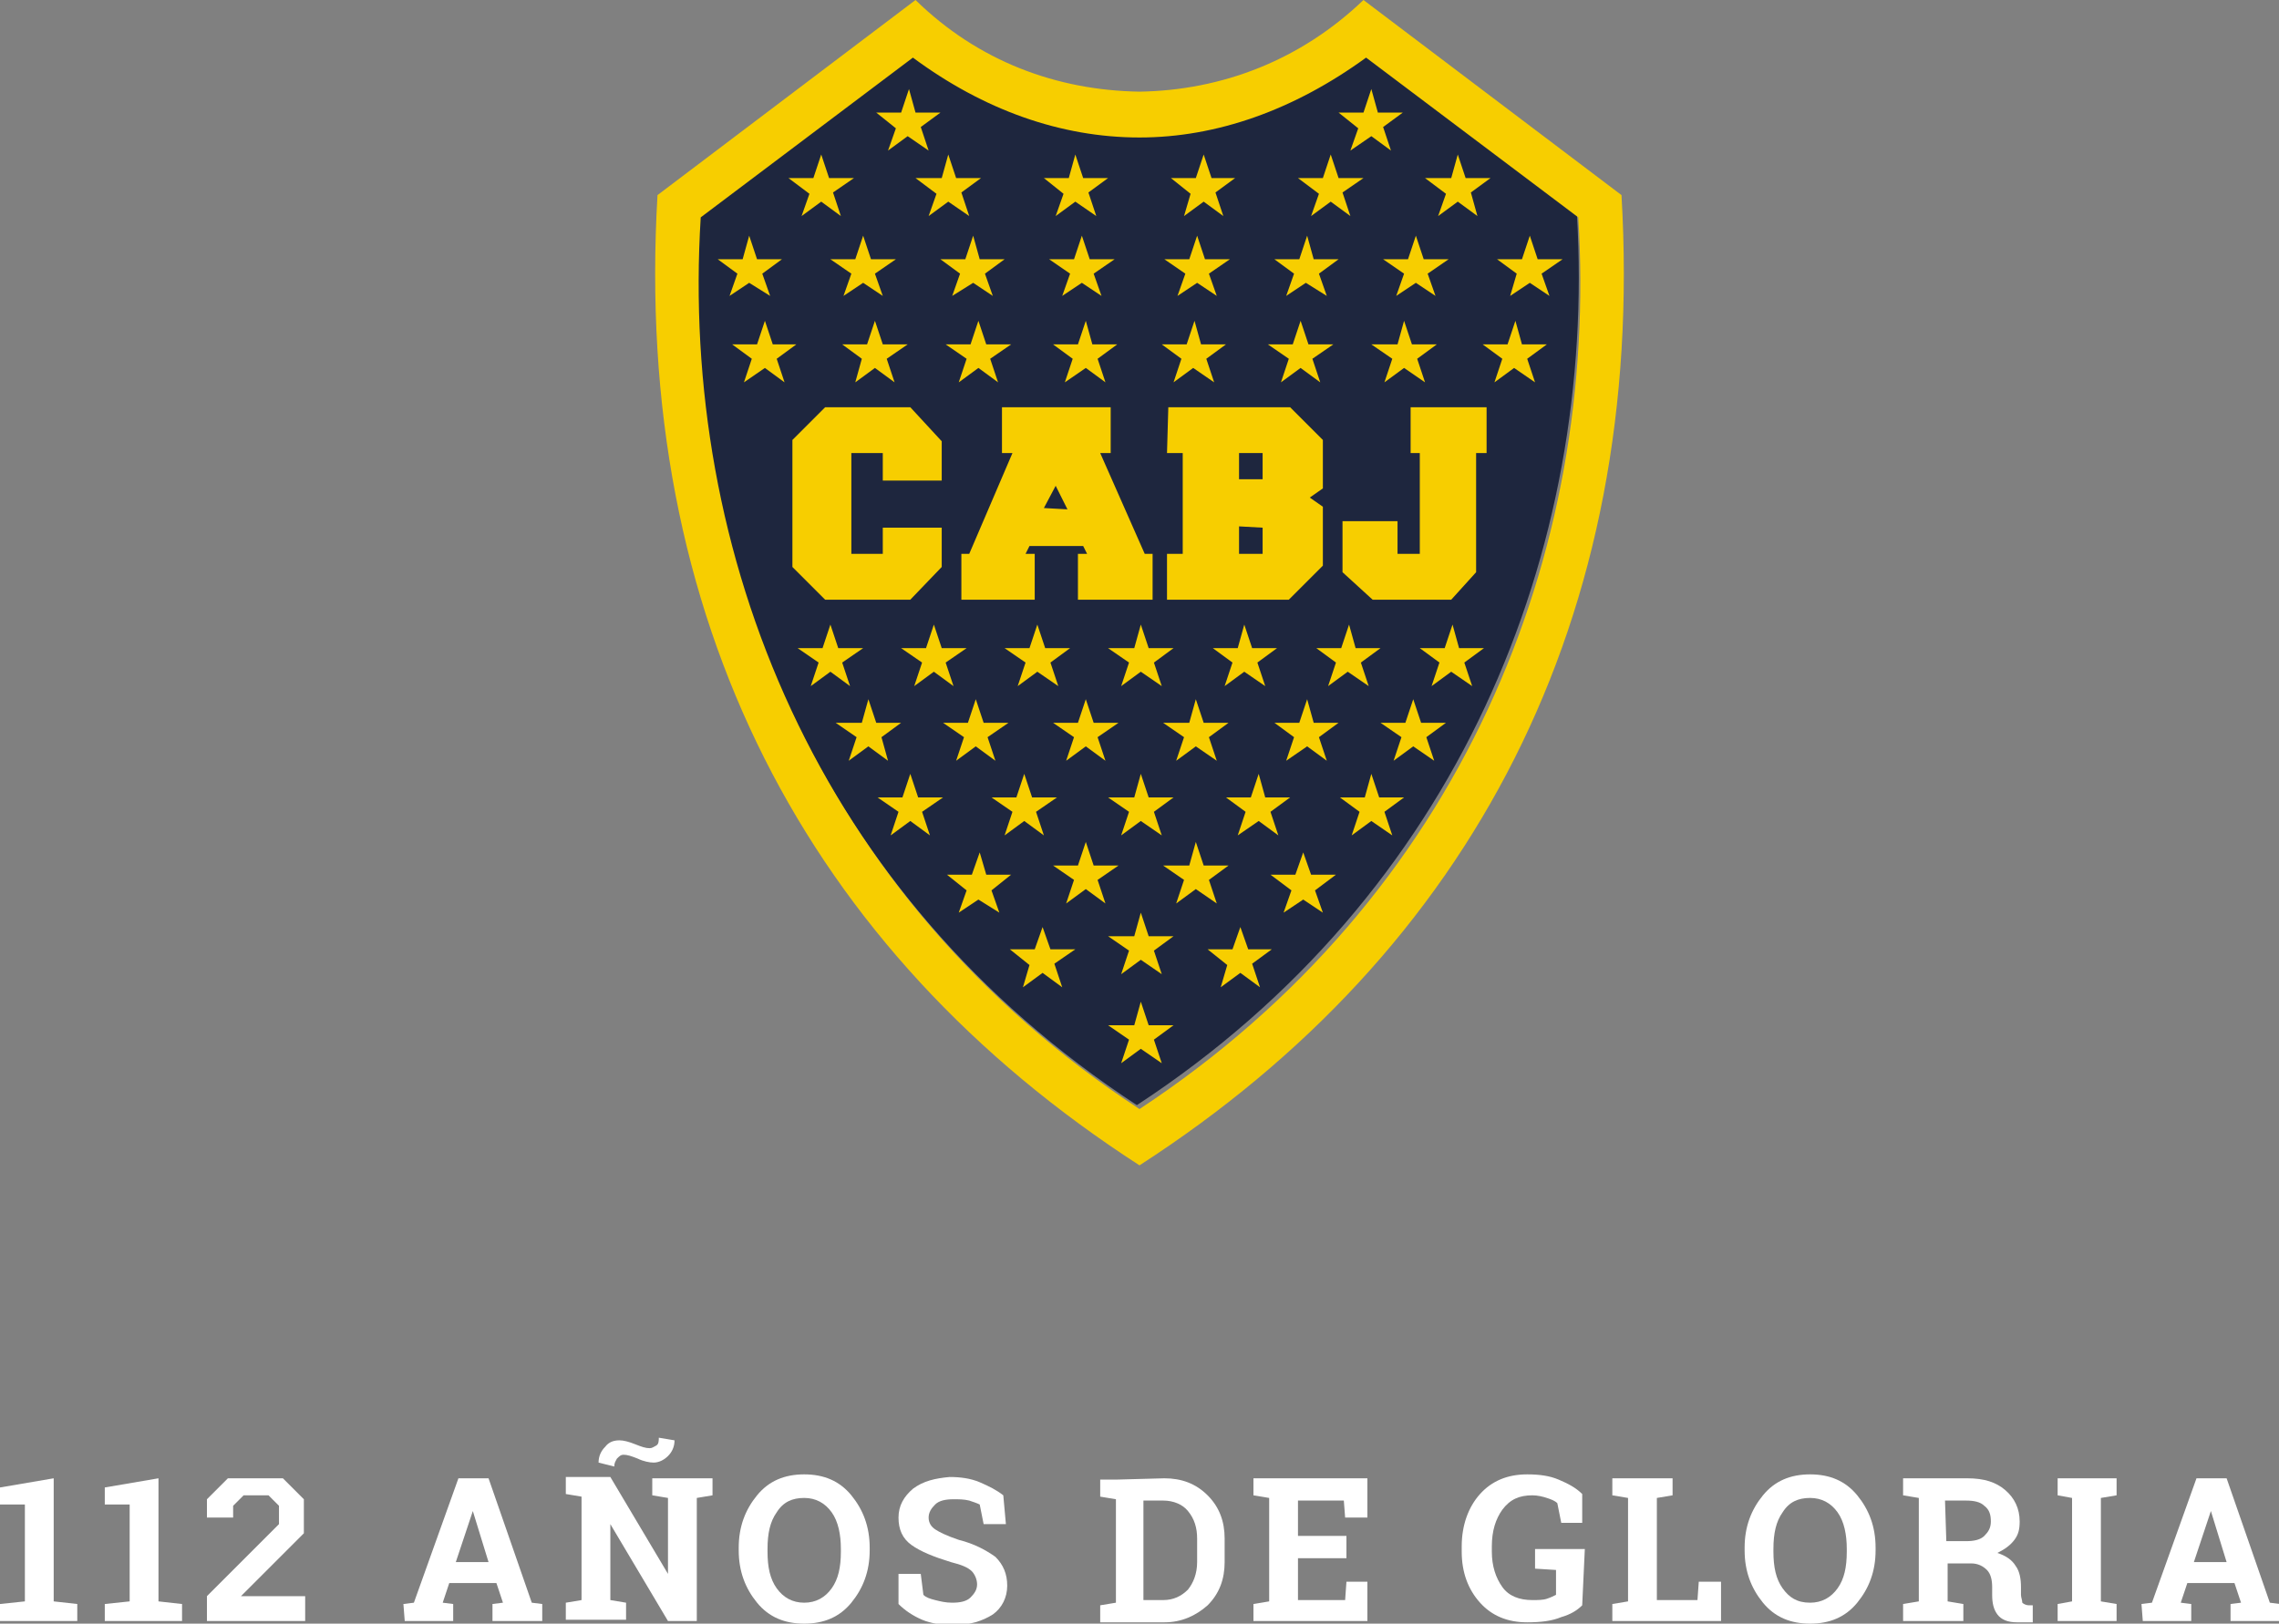 <?xml version="1.0" encoding="utf-8"?>
<!-- Generator: Adobe Illustrator 21.0.0, SVG Export Plug-In . SVG Version: 6.00 Build 0)  -->
<svg version="1.1" id="Layer_1" xmlns="http://www.w3.org/2000/svg" xmlns:xlink="http://www.w3.org/1999/xlink" x="0px" y="0px"
	 viewBox="0 0 174 124" style="enable-background:new 0 0 174 124;" xml:space="preserve">
<rect x="0" y="0" width="174" height="124" fill="#808080" stroke="none"/>
<style type="text/css">
	.st0{fill:#FFFFFF;}
	.st1{fill:#1E263E;}
	.st2{fill:#F7CE00;}
</style>
<g>
	<g>
		<polygon class="st0" points="0,122.5 1.9,122.3 1.9,114.9 0,114.9 0,113.6 4.1,112.9 4.1,122.3 5.9,122.5 5.9,123.8 0,123.8 		"/>
		<polygon class="st0" points="8,122.5 9.9,122.3 9.9,114.9 8,114.9 8,113.6 12.1,112.9 12.1,122.3 13.9,122.5 13.9,123.8 8,123.8 
					"/>
		<path class="st0" d="M34.8,119.3h2.5l-1.2-3.9l0,0L34.8,119.3z M30.8,122.5l0.8-0.1l3.4-9.5h2.3l3.3,9.5l0.8,0.1v1.3h-3.8v-1.3
			l0.8-0.1l-0.5-1.5h-3.6l-0.5,1.5l0.8,0.1v1.3h-3.7L30.8,122.5L30.8,122.5z"/>
		<path class="st0" d="M51.5,110c0,0.5-0.2,0.9-0.5,1.2s-0.7,0.5-1.1,0.5c-0.3,0-0.8-0.1-1.2-0.3c-0.5-0.2-0.8-0.3-1.1-0.3
			c-0.2,0-0.3,0.1-0.5,0.3c-0.1,0.2-0.2,0.3-0.2,0.6l-1.2-0.3c0-0.5,0.2-0.9,0.5-1.2c0.3-0.4,0.7-0.5,1.1-0.5c0.3,0,0.7,0.1,1.2,0.3
			c0.5,0.2,0.8,0.3,1.1,0.3c0.2,0,0.3-0.1,0.5-0.2s0.2-0.4,0.2-0.6L51.5,110z M54.4,112.9v1.3l-1.2,0.2v9.4H51l-4.4-7.4l0,0v5.8
			l1.2,0.2v1.3h-4.6v-1.3l1.2-0.2v-7.9l-1.2-0.2v-1.3h1.2h2.2l4.4,7.4l0,0v-5.8l-1.2-0.2v-1.3h3.4H54.4L54.4,112.9z"/>
		<path class="st0" d="M64.2,118.3c0-1.1-0.2-2.1-0.7-2.8c-0.5-0.7-1.2-1.1-2.1-1.1s-1.6,0.3-2.1,1.1c-0.5,0.7-0.7,1.6-0.7,2.8v0.2
			c0,1.2,0.2,2.1,0.7,2.8c0.5,0.7,1.2,1.1,2.1,1.1c0.9,0,1.6-0.4,2.1-1.1s0.7-1.6,0.7-2.8V118.3z M66.4,118.4c0,1.6-0.5,2.9-1.4,4
			s-2.1,1.6-3.6,1.6s-2.7-0.5-3.6-1.6c-0.9-1.1-1.4-2.4-1.4-4v-0.2c0-1.6,0.5-2.9,1.4-4s2.1-1.6,3.6-1.6s2.7,0.5,3.6,1.6
			s1.4,2.4,1.4,4V118.4z"/>
		<path class="st0" d="M76.8,116.4h-1.7l-0.3-1.5c-0.2-0.1-0.5-0.2-0.8-0.3c-0.4-0.1-0.8-0.1-1.2-0.1c-0.6,0-1.1,0.1-1.4,0.4
			s-0.5,0.6-0.5,1s0.2,0.7,0.5,0.9c0.3,0.2,0.9,0.5,1.8,0.8c1.2,0.3,2.1,0.8,2.8,1.3c0.6,0.6,0.9,1.3,0.9,2.2c0,0.9-0.4,1.7-1.1,2.2
			c-0.8,0.5-1.7,0.8-3,0.8c-0.9,0-1.7-0.1-2.4-0.4c-0.7-0.3-1.3-0.7-1.8-1.2v-2.3h1.7l0.2,1.6c0.2,0.2,0.5,0.3,0.9,0.4
			s0.8,0.2,1.3,0.2c0.6,0,1.1-0.1,1.4-0.4s0.5-0.6,0.5-1s-0.2-0.8-0.4-1c-0.3-0.3-0.8-0.5-1.6-0.7c-1.3-0.4-2.3-0.8-3-1.3
			s-1-1.2-1-2.1s0.4-1.6,1.1-2.2c0.8-0.6,1.7-0.8,2.8-0.9c0.8,0,1.6,0.1,2.3,0.4c0.7,0.3,1.3,0.6,1.8,1L76.8,116.4z"/>
		<path class="st0" d="M87.3,114.6v7.6h1.5c0.8,0,1.4-0.3,1.9-0.8c0.4-0.5,0.7-1.2,0.7-2.1v-1.8c0-0.8-0.2-1.5-0.7-2.1
			c-0.4-0.5-1.1-0.8-1.9-0.8C88.8,114.6,87.3,114.6,87.3,114.6z M88.9,112.9c1.3,0,2.4,0.4,3.3,1.3s1.3,2,1.3,3.3v1.8
			c0,1.3-0.4,2.4-1.3,3.3c-0.9,0.8-2,1.3-3.3,1.3H84v-1.3l1.2-0.2v-7.9l-1.2-0.2V113h1.2L88.9,112.9L88.9,112.9z"/>
		<polygon class="st0" points="102.8,119 99.1,119 99.1,122.2 102.7,122.2 102.8,120.8 104.4,120.8 104.4,123.8 95.7,123.8 
			95.7,122.5 96.9,122.3 96.9,114.4 95.7,114.2 95.7,112.9 96.9,112.9 104.4,112.9 104.4,115.9 102.7,115.9 102.6,114.6 99.1,114.6 
			99.1,117.3 102.8,117.3 		"/>
		<path class="st0" d="M120.8,122.6c-0.4,0.4-0.9,0.7-1.6,0.9c-0.7,0.3-1.6,0.4-2.6,0.4c-1.5,0-2.7-0.5-3.6-1.5s-1.4-2.3-1.4-3.9
			v-0.4c0-1.6,0.5-3,1.4-4s2.1-1.5,3.6-1.5c0.9,0,1.7,0.1,2.4,0.4c0.7,0.3,1.3,0.6,1.8,1.1v2.2h-1.6l-0.3-1.5
			c-0.2-0.2-0.5-0.3-0.8-0.4s-0.7-0.2-1.1-0.2c-1,0-1.7,0.3-2.3,1.1c-0.5,0.7-0.8,1.6-0.8,2.8v0.4c0,1.1,0.3,2,0.8,2.7s1.3,1,2.3,1
			c0.4,0,0.8,0,1.1-0.1c0.3-0.1,0.5-0.2,0.7-0.3v-1.9l-1.6-0.1v-1.5h3.8L120.8,122.6L120.8,122.6z"/>
		<polygon class="st0" points="123.1,123.8 123.1,122.5 124.3,122.3 124.3,114.4 123.1,114.2 123.1,112.9 124.3,112.9 126.5,112.9 
			127.7,112.9 127.7,114.2 126.5,114.4 126.5,122.2 129.6,122.2 129.7,120.8 131.4,120.8 131.4,123.8 		"/>
		<path class="st0" d="M141,118.3c0-1.1-0.2-2.1-0.7-2.8c-0.5-0.7-1.2-1.1-2.1-1.1c-0.9,0-1.6,0.3-2.1,1.1c-0.5,0.7-0.7,1.6-0.7,2.8
			v0.2c0,1.2,0.2,2.1,0.7,2.8c0.5,0.7,1.1,1.1,2.1,1.1c0.9,0,1.6-0.4,2.1-1.1s0.7-1.6,0.7-2.8V118.3L141,118.3z M143.2,118.4
			c0,1.6-0.5,2.9-1.4,4s-2.1,1.6-3.6,1.6s-2.7-0.5-3.6-1.6c-0.9-1.1-1.4-2.4-1.4-4v-0.2c0-1.6,0.5-2.9,1.4-4s2.1-1.6,3.6-1.6
			s2.7,0.5,3.6,1.6c0.9,1.1,1.4,2.4,1.4,4V118.4L143.2,118.4z"/>
		<path class="st0" d="M148.6,117.7h1.5c0.6,0,1.1-0.1,1.4-0.4c0.3-0.3,0.5-0.6,0.5-1.1s-0.1-0.9-0.5-1.2c-0.3-0.3-0.8-0.4-1.4-0.4
			h-1.6L148.6,117.7L148.6,117.7z M150.2,112.9c1.3,0,2.2,0.3,2.9,0.9s1.1,1.4,1.1,2.4c0,0.6-0.1,1-0.4,1.4c-0.3,0.4-0.7,0.7-1.3,1
			c0.6,0.2,1.1,0.5,1.4,1c0.3,0.4,0.4,1,0.4,1.6v0.6c0,0.2,0.1,0.4,0.1,0.6c0.1,0.1,0.3,0.2,0.5,0.2h0.3v1.3H154
			c-0.7,0-1.2-0.2-1.5-0.6s-0.4-0.9-0.4-1.5v-0.6c0-0.5-0.1-1-0.4-1.3c-0.3-0.3-0.7-0.5-1.2-0.5h-1.8v2.9l1.2,0.2v1.3h-4.6v-1.3
			l1.2-0.2v-7.9l-1.2-0.2v-1.3h1.2C146.4,112.9,150.2,112.9,150.2,112.9z"/>
		<polygon class="st0" points="157.1,114.2 157.1,112.9 161.6,112.9 161.6,114.2 160.4,114.4 160.4,122.3 161.6,122.5 161.6,123.8 
			157.1,123.8 157.1,122.5 158.2,122.3 158.2,114.4 		"/>
		<path class="st0" d="M167.5,119.3h2.5l-1.2-3.9l0,0L167.5,119.3z M163.5,122.5l0.8-0.1l3.4-9.5h2.3l3.3,9.5l0.8,0.1v1.3h-3.8v-1.3
			l0.8-0.1l-0.5-1.5H167l-0.5,1.5l0.8,0.1v1.3h-3.7L163.5,122.5L163.5,122.5z"/>
	</g>
	<path class="st1" d="M86.8,84.4C62.2,68.3,51.7,42,53.3,16.4L69.5,4.1c5.4,4,11.3,6.1,17.3,6.1c5.9,0,11.8-2.1,17.3-6.1l16.3,12.3
		C121.9,42,111.4,68.3,86.8,84.4z"/>
	<g>
		<g>
			<path class="st2" d="M87,84.7C62.4,68.6,51.9,42.3,53.5,16.6L69.7,4.4c5.4,4,11.3,6.1,17.3,6.1c5.9,0,11.8-2.1,17.3-6.1
				l16.2,12.2C122.1,42.3,111.6,68.5,87,84.7z M123.8,14.9L104.1,0C99.3,4.6,93.3,6.9,87,7c-6.3-0.1-12.3-2.3-17.1-7L50.2,14.9
				C48.3,47.2,61.6,72.6,87,89C112.4,72.6,125.7,47.2,123.8,14.9z"/>
		</g>
		<g>
			<polygon class="st2" points="87.1,47.7 87.7,49.5 89.6,49.5 88.1,50.6 88.7,52.4 87.1,51.3 85.6,52.4 86.2,50.6 84.6,49.5 
				86.6,49.5 			"/>
			<polygon class="st2" points="95,47.7 95.6,49.5 97.5,49.5 96,50.6 96.6,52.4 95,51.3 93.5,52.4 94.1,50.6 92.6,49.5 94.5,49.5 
							"/>
			<polygon class="st2" points="103,47.7 103.5,49.5 105.4,49.5 103.9,50.6 104.5,52.4 102.9,51.3 101.4,52.4 102,50.6 100.5,49.5 
				102.4,49.5 			"/>
			<polygon class="st2" points="110.9,47.7 111.4,49.5 113.3,49.5 111.8,50.6 112.4,52.4 110.8,51.3 109.3,52.4 109.9,50.6 
				108.4,49.5 110.3,49.5 			"/>
			<polygon class="st2" points="79.2,47.7 79.8,49.5 81.7,49.5 80.2,50.6 80.8,52.4 79.2,51.3 77.7,52.4 78.3,50.6 76.7,49.5 
				78.6,49.5 			"/>
			<polygon class="st2" points="71.3,47.7 71.9,49.5 73.8,49.5 72.2,50.6 72.8,52.4 71.3,51.3 69.8,52.4 70.4,50.6 68.8,49.5 
				70.7,49.5 			"/>
			<polygon class="st2" points="63.4,47.7 64,49.5 65.9,49.5 64.3,50.6 64.9,52.4 63.4,51.3 61.9,52.4 62.5,50.6 60.9,49.5 
				62.8,49.5 			"/>
			<polygon class="st2" points="91.3,53.4 91.9,55.2 93.8,55.2 92.3,56.3 92.9,58.1 91.3,57 89.8,58.1 90.4,56.3 88.8,55.2 
				90.8,55.2 			"/>
			<polygon class="st2" points="99.8,53.4 100.3,55.2 102.2,55.2 100.7,56.3 101.3,58.1 99.8,57 98.2,58.1 98.8,56.3 97.3,55.2 
				99.2,55.2 			"/>
			<polygon class="st2" points="107.9,53.4 108.5,55.2 110.4,55.2 108.9,56.3 109.5,58.1 107.9,57 106.4,58.1 107,56.3 105.4,55.2 
				107.3,55.2 			"/>
			<polygon class="st2" points="82.9,53.4 83.5,55.2 85.4,55.2 83.8,56.3 84.4,58.1 82.9,57 81.4,58.1 82,56.3 80.4,55.2 82.3,55.2 
							"/>
			<polygon class="st2" points="74.5,53.4 75.1,55.2 77,55.2 75.4,56.3 76,58.1 74.5,57 73,58.1 73.6,56.3 72,55.2 73.9,55.2 			"/>
			<polygon class="st2" points="66.3,53.4 66.9,55.2 68.8,55.2 67.3,56.3 67.8,58.1 66.3,57 64.8,58.1 65.4,56.3 63.8,55.2 
				65.8,55.2 			"/>
			<polygon class="st2" points="96.1,59.1 96.6,60.9 98.5,60.9 97,62 97.6,63.8 96.1,62.7 94.5,63.8 95.1,62 93.6,60.9 95.5,60.9 
							"/>
			<polygon class="st2" points="104.7,59.1 105.3,60.9 107.2,60.9 105.7,62 106.3,63.8 104.7,62.7 103.2,63.8 103.8,62 102.3,60.9 
				104.2,60.9 			"/>
			<polygon class="st2" points="87.1,59.1 87.7,60.9 89.6,60.9 88.1,62 88.7,63.8 87.1,62.7 85.6,63.8 86.2,62 84.6,60.9 86.6,60.9 
							"/>
			<polygon class="st2" points="78.2,59.1 78.8,60.9 80.7,60.9 79.1,62 79.7,63.8 78.2,62.7 76.7,63.8 77.3,62 75.7,60.9 77.6,60.9 
							"/>
			<polygon class="st2" points="69.5,59.1 70.1,60.9 72,60.9 70.4,62 71,63.8 69.5,62.7 68,63.8 68.6,62 67,60.9 68.9,60.9 			"/>
			<polygon class="st2" points="99.5,65.1 100.1,66.8 102,66.8 100.4,68 101,69.7 99.5,68.7 98,69.7 98.6,68 97,66.8 98.9,66.8 			
				"/>
			<polygon class="st2" points="91.3,64.3 91.9,66.1 93.8,66.1 92.3,67.2 92.9,69 91.3,67.9 89.8,69 90.4,67.2 88.8,66.1 90.8,66.1 
							"/>
			<polygon class="st2" points="82.9,64.3 83.5,66.1 85.4,66.1 83.8,67.2 84.4,69 82.9,67.9 81.4,69 82,67.2 80.4,66.1 82.3,66.1 
							"/>
			<polygon class="st2" points="74.8,65.1 75.3,66.8 77.2,66.8 75.7,68 76.3,69.7 74.7,68.7 73.2,69.7 73.8,68 72.3,66.8 74.2,66.8 
							"/>
			<polygon class="st2" points="94.7,70.8 95.3,72.5 97.1,72.5 95.6,73.6 96.2,75.4 94.7,74.3 93.2,75.4 93.7,73.7 92.2,72.5 
				94.1,72.5 			"/>
			<polygon class="st2" points="87.1,69.7 87.7,71.5 89.6,71.5 88.1,72.6 88.7,74.4 87.1,73.3 85.6,74.4 86.2,72.6 84.6,71.5 
				86.6,71.5 			"/>
			<polygon class="st2" points="79.6,70.8 80.2,72.5 82.1,72.5 80.5,73.6 81.1,75.4 79.6,74.3 78.1,75.4 78.6,73.7 77.1,72.5 
				79,72.5 			"/>
			<polygon class="st2" points="87.1,76.5 87.7,78.3 89.6,78.3 88.1,79.4 88.7,81.2 87.1,80.1 85.6,81.2 86.2,79.4 84.6,78.3 
				86.6,78.3 			"/>
			<polygon class="st2" points="82.9,24.5 83.4,26.3 85.3,26.3 83.8,27.4 84.4,29.2 82.9,28.1 81.3,29.2 81.9,27.4 80.4,26.3 
				82.3,26.3 			"/>
			<polygon class="st2" points="91.2,24.5 91.7,26.3 93.6,26.3 92.1,27.4 92.7,29.2 91.1,28.1 89.6,29.2 90.2,27.4 88.7,26.3 
				90.6,26.3 			"/>
			<polygon class="st2" points="99.3,24.5 99.9,26.3 101.8,26.3 100.2,27.4 100.8,29.2 99.3,28.1 97.8,29.2 98.4,27.4 96.8,26.3 
				98.7,26.3 			"/>
			<polygon class="st2" points="107.2,24.5 107.8,26.3 109.7,26.3 108.2,27.4 108.8,29.2 107.2,28.1 105.7,29.2 106.3,27.4 
				104.7,26.3 106.7,26.3 			"/>
			<polygon class="st2" points="115.7,24.5 116.2,26.3 118.1,26.3 116.6,27.4 117.2,29.2 115.6,28.1 114.1,29.2 114.7,27.4 
				113.2,26.3 115.1,26.3 			"/>
			<polygon class="st2" points="74.7,24.5 75.3,26.3 77.2,26.3 75.6,27.4 76.2,29.2 74.7,28.1 73.2,29.2 73.8,27.4 72.2,26.3 
				74.1,26.3 			"/>
			<polygon class="st2" points="66.8,24.5 67.4,26.3 69.3,26.3 67.7,27.4 68.3,29.2 66.8,28.1 65.3,29.2 65.8,27.4 64.3,26.3 
				66.2,26.3 			"/>
			<polygon class="st2" points="58.4,24.5 59,26.3 60.8,26.3 59.3,27.4 59.9,29.2 58.4,28.1 56.8,29.2 57.4,27.4 55.9,26.3 
				57.8,26.3 			"/>
			<polygon class="st2" points="82.6,18 83.2,19.8 85.1,19.8 83.5,20.9 84.1,22.6 82.6,21.6 81.1,22.6 81.7,20.9 80.1,19.8 82,19.8 
							"/>
			<polygon class="st2" points="91.4,18 92,19.8 93.9,19.8 92.3,20.9 92.9,22.6 91.4,21.6 89.9,22.6 90.5,20.9 88.9,19.8 90.8,19.8 
							"/>
			<polygon class="st2" points="99.8,18 100.3,19.8 102.2,19.8 100.7,20.9 101.3,22.6 99.7,21.6 98.2,22.6 98.8,20.9 97.3,19.8 
				99.2,19.8 			"/>
			<polygon class="st2" points="108.1,18 108.7,19.8 110.6,19.8 109,20.9 109.6,22.6 108.1,21.6 106.6,22.6 107.2,20.9 105.6,19.8 
				107.5,19.8 			"/>
			<polygon class="st2" points="116.8,18 117.4,19.8 119.3,19.8 117.7,20.9 118.3,22.6 116.8,21.6 115.3,22.6 115.8,20.9 
				114.3,19.8 116.2,19.8 			"/>
			<polygon class="st2" points="74.3,18 74.8,19.8 76.7,19.8 75.2,20.9 75.8,22.6 74.3,21.6 72.7,22.6 73.3,20.9 71.8,19.8 
				73.7,19.8 			"/>
			<polygon class="st2" points="65.9,18 66.5,19.8 68.4,19.8 66.8,20.9 67.4,22.6 65.9,21.6 64.4,22.6 65,20.9 63.4,19.8 65.3,19.8 
							"/>
			<polygon class="st2" points="57.2,18 57.8,19.8 59.7,19.8 58.2,20.9 58.8,22.6 57.2,21.6 55.7,22.6 56.3,20.9 54.8,19.8 
				56.7,19.8 			"/>
			<polygon class="st2" points="82.1,11.8 82.7,13.6 84.6,13.6 83.1,14.7 83.7,16.5 82.1,15.4 80.6,16.5 81.2,14.8 79.7,13.6 
				81.6,13.6 			"/>
			<polygon class="st2" points="91.9,11.8 92.5,13.6 94.3,13.6 92.8,14.7 93.4,16.5 91.9,15.4 90.4,16.5 90.9,14.8 89.4,13.6 
				91.3,13.6 			"/>
			<polygon class="st2" points="101.6,11.8 102.2,13.6 104.1,13.6 102.5,14.7 103.1,16.5 101.6,15.4 100.1,16.5 100.7,14.8 
				99.1,13.6 101,13.6 			"/>
			<polygon class="st2" points="111.3,11.8 111.9,13.6 113.8,13.6 112.3,14.7 112.8,16.5 111.3,15.4 109.8,16.5 110.4,14.8 
				108.8,13.6 110.8,13.6 			"/>
			<polygon class="st2" points="72.4,11.8 73,13.6 74.9,13.6 73.4,14.7 74,16.5 72.4,15.4 70.9,16.5 71.5,14.8 69.9,13.6 71.9,13.6 
							"/>
			<polygon class="st2" points="62.7,11.8 63.3,13.6 65.2,13.6 63.6,14.7 64.2,16.5 62.7,15.4 61.2,16.5 61.8,14.8 60.2,13.6 
				62.1,13.6 			"/>
			<polygon class="st2" points="104.7,6.8 105.2,8.6 107.1,8.6 105.6,9.7 106.2,11.5 104.7,10.4 103.1,11.5 103.7,9.8 102.2,8.6 
				104.1,8.6 			"/>
			<polygon class="st2" points="69.4,6.8 69.9,8.6 71.8,8.6 70.3,9.7 70.9,11.5 69.3,10.4 67.8,11.5 68.4,9.8 66.9,8.6 68.8,8.6 			
				"/>
		</g>
		<g>
			<polygon class="st2" points="71.9,36.7 67.4,36.7 67.4,34.6 65,34.6 65,42.3 67.4,42.3 67.4,40.3 71.9,40.3 71.9,43.3 69.5,45.8 
				63,45.8 60.5,43.3 60.5,33.6 63,31.1 69.5,31.1 71.9,33.7 			"/>
			<polygon class="st2" points="113.5,31.1 113.5,34.6 112.7,34.6 112.7,43.7 110.8,45.8 104.8,45.8 102.5,43.7 102.5,39.8 
				106.7,39.8 106.7,42.3 108.4,42.3 108.4,34.6 107.7,34.6 107.7,31.1 			"/>
			<g>
				<path class="st2" d="M79.7,38.8l0.9-1.7l0.9,1.8L79.7,38.8z M82.7,41.7l0.3,0.6h-0.7v3.5H88v-3.5h-0.6L84,34.6h0.8v-3.5h-8.3
					v3.5h0.8L74,42.3h-0.6v3.5H79v-3.5h-0.7l0.3-0.6H82.7z"/>
			</g>
			<path class="st2" d="M96.4,40.3v2.1h-1.8v-2.1H96.4z M96.4,36.6h-1.8v-2h1.8V36.6L96.4,36.6z M89.2,31.1h9.3l2.5,2.5v3.7l-1,0.7
				l1,0.7v4.5l-2.6,2.6h-9.3v-3.5h1.2v-7.7h-1.2L89.2,31.1L89.2,31.1z"/>
		</g>
	</g>
</g>
<polygon class="st1" points="96.4,40.3 96.4,42.3 94.6,42.3 94.6,40.2 "/>
<polygon class="st1" points="96.4,36.6 94.6,36.6 94.6,34.6 96.4,34.6 96.4,36.7 "/>
<g>
	<path class="st0" d="M23.3,122v1.8h-7.5v-1.9l5.5-5.5v-1.4l-0.8-0.8h-1.9l-0.8,0.8v0.9h-2v-1.4l1.6-1.6h4.2l1.6,1.6v2.6l-4.8,4.8
		H23.3z"/>
</g>
</svg>

